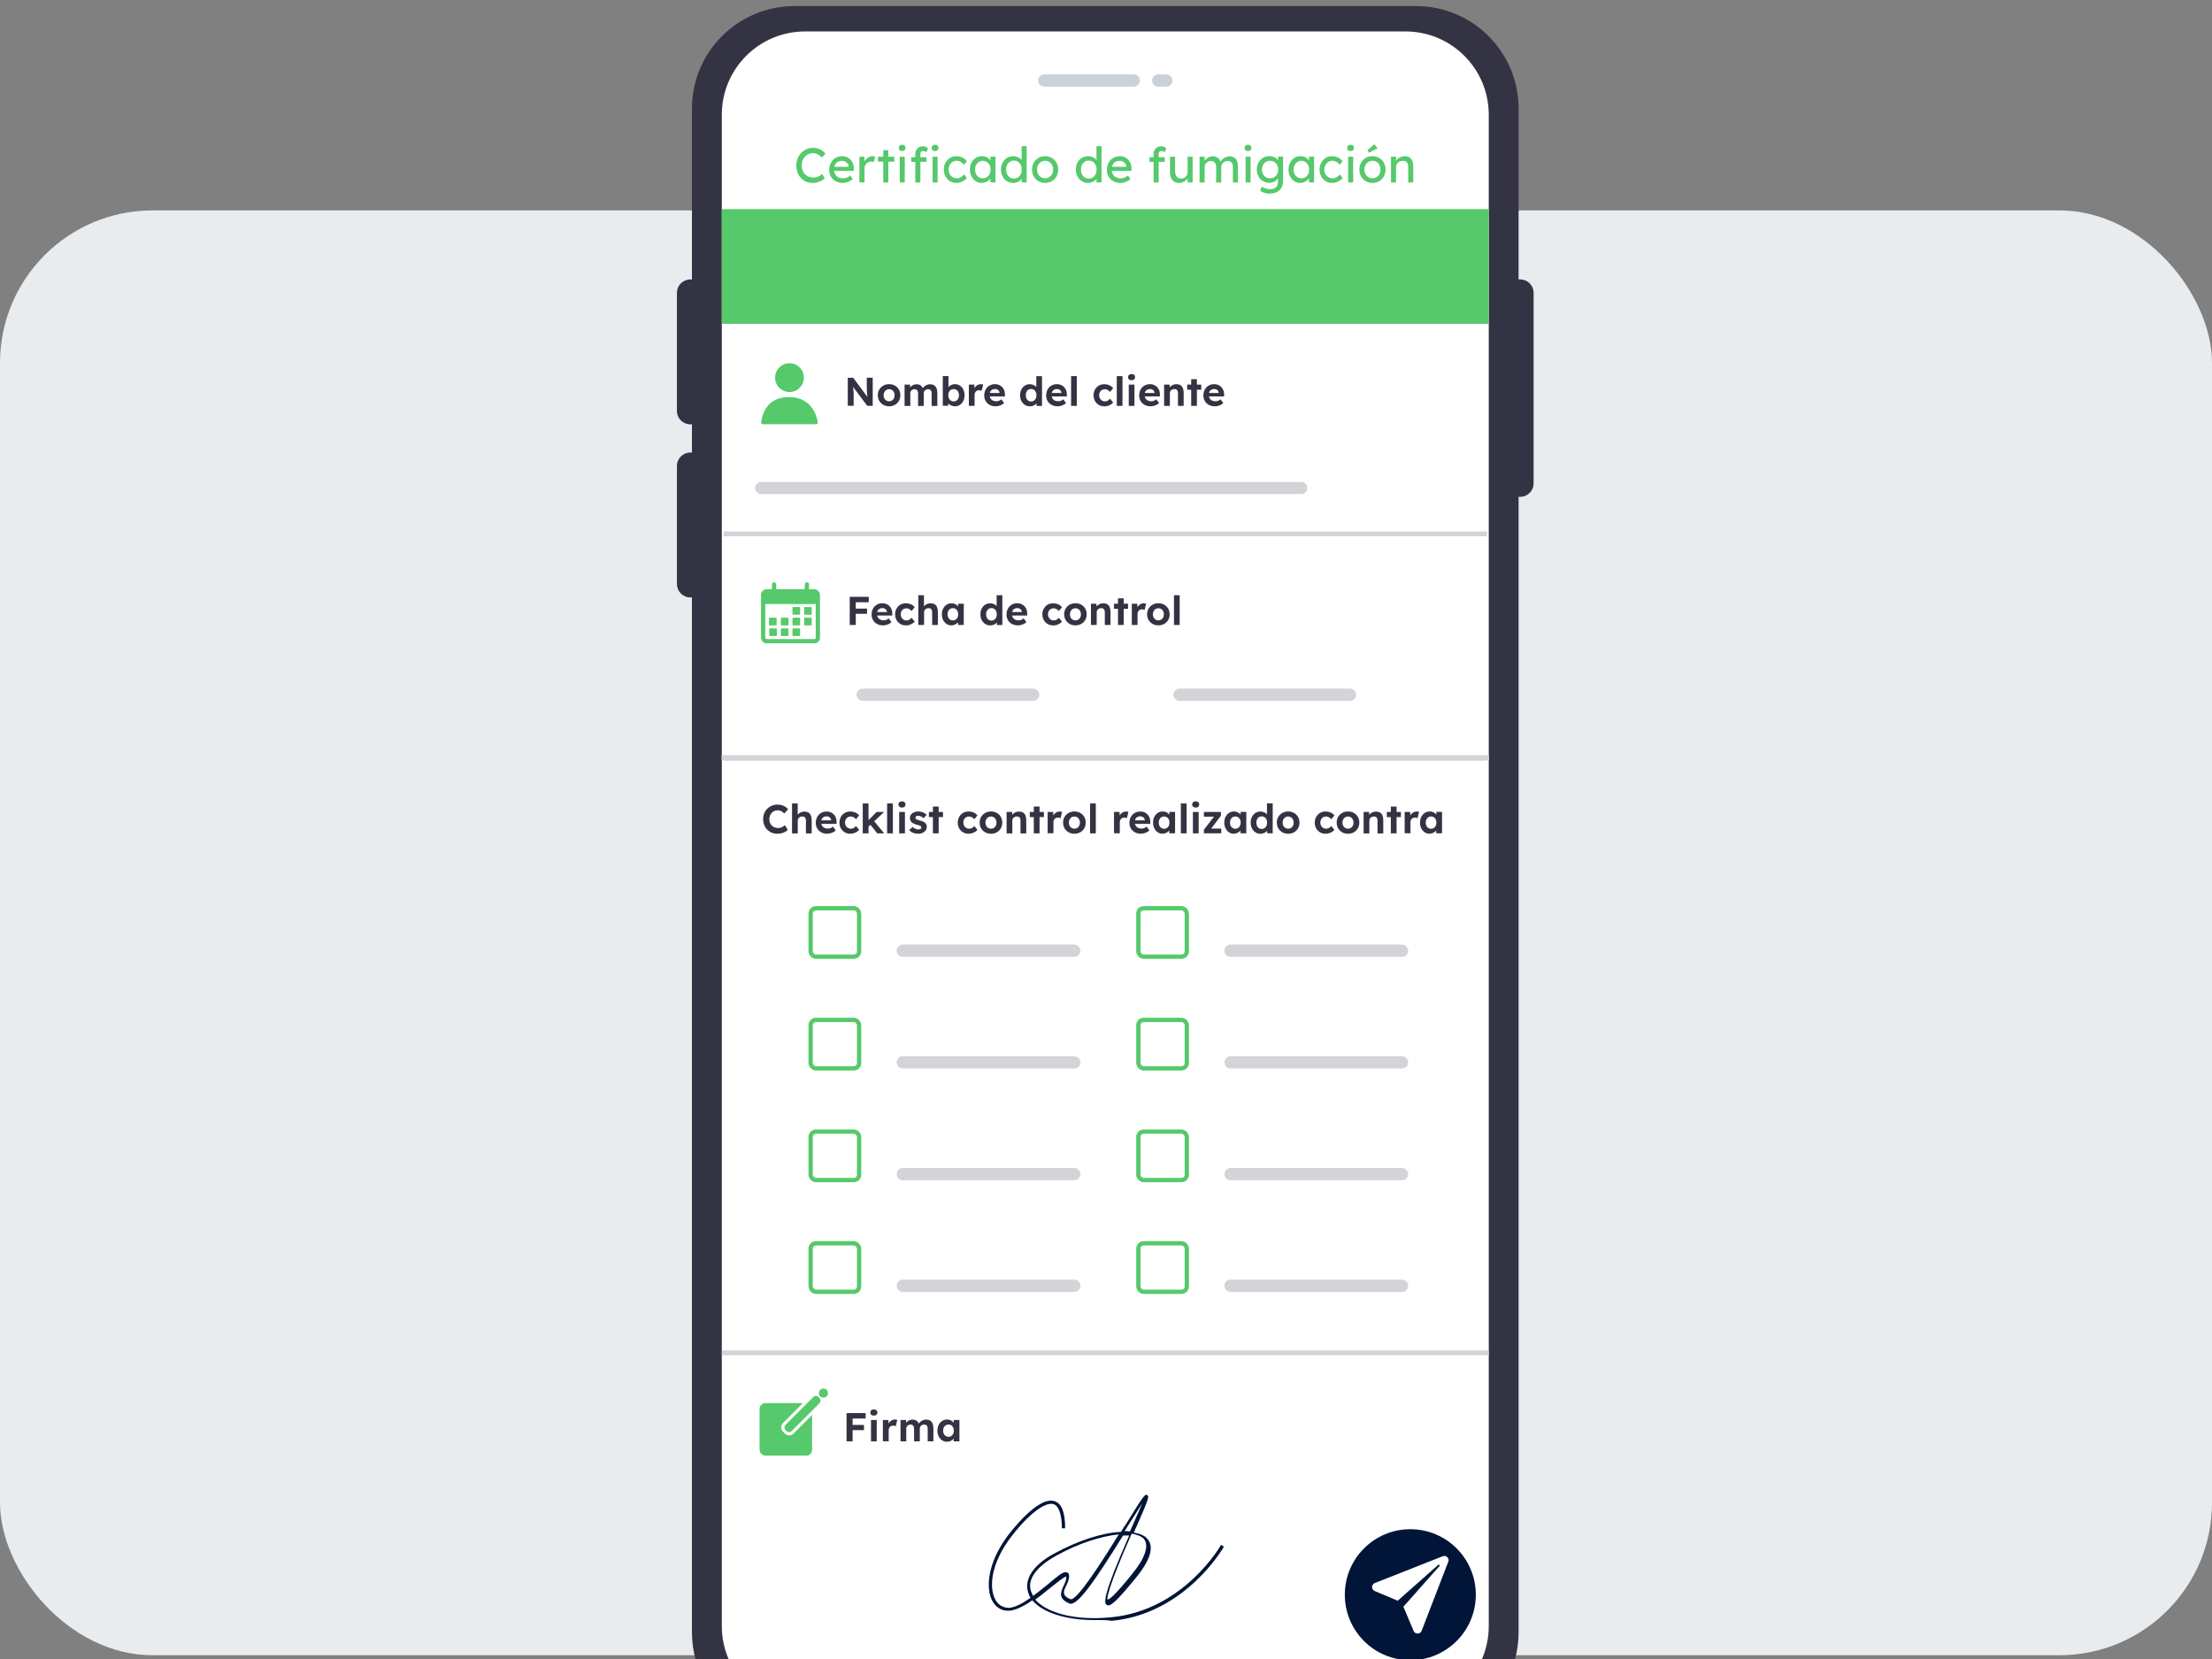 <?xml version="1.0" encoding="UTF-8"?>
<svg id="Calque_1" data-name="Calque 1" xmlns="http://www.w3.org/2000/svg" viewBox="0 0 800 600">
  <rect x="0" y="0" width="800" height="600" fill="#808080" stroke="none"/>
  <defs>
    <style>
      .cls-1 {
        stroke-width: 1.76px;
      }

      .cls-1, .cls-2, .cls-3, .cls-4, .cls-5, .cls-6, .cls-7, .cls-8 {
        fill: none;
      }

      .cls-1, .cls-2, .cls-4, .cls-5, .cls-6, .cls-8 {
        stroke-miterlimit: 10;
      }

      .cls-1, .cls-3, .cls-5, .cls-7, .cls-8 {
        stroke: #d3d4d7;
      }

      .cls-2 {
        stroke: #55c96b;
        stroke-width: 1.55px;
      }

      .cls-3 {
        stroke-width: 4.43px;
      }

      .cls-3, .cls-6, .cls-7 {
        stroke-linecap: round;
      }

      .cls-3, .cls-7 {
        stroke-linejoin: round;
      }

      .cls-9 {
        fill: #001438;
      }

      .cls-10 {
        fill: #333343;
      }

      .cls-11 {
        fill: #fff;
      }

      .cls-4, .cls-6 {
        stroke: #56c96c;
        stroke-width: 1.54px;
      }

      .cls-5 {
        stroke-width: 1.77px;
      }

      .cls-7 {
        stroke-width: 4.41px;
      }

      .cls-8 {
        stroke-width: 1.77px;
      }

      .cls-12 {
        fill: #55c96b;
      }

      .cls-13 {
        fill: #e9ecee;
      }

      .cls-14 {
        fill: #001538;
      }

      .cls-15 {
        fill: #56c96c;
      }

      .cls-16 {
        fill: #00153a;
        isolation: isolate;
        opacity: .2;
      }
    </style>
  </defs>
  <rect class="cls-13" y="76.1" width="800" height="522.53" rx="55.18" ry="55.18"/>
  <g>
    <rect class="cls-11" x="257.87" y="6.97" width="285.05" height="616.18" rx="27.47" ry="27.47"/>
    <g>
      <path class="cls-10" d="M549.81,101.06h-.59v-61.77c0-20.48-16.6-37.09-37.09-37.09h-224.79c-20.48,0-37.09,16.6-37.09,37.09v61.77h-.59c-2.67,0-4.84,2.17-4.84,4.84v42.73c0,2.67,2.17,4.84,4.84,4.84h.59v10.19h-.59c-2.67,0-4.84,2.17-4.84,4.84v42.73c0,2.67,2.17,4.84,4.84,4.84h.59v374.22c0,20.48,16.6,37.09,37.09,37.09h224.79c20.48,0,37.09-16.6,37.09-37.09V179.68h.59c2.67,0,4.84-2.17,4.84-4.84v-68.94c0-2.67-2.17-4.84-4.84-4.84ZM538.43,588.08c0,16.64-13.49,30.12-30.12,30.12h-217.14c-16.64,0-30.12-13.49-30.12-30.12V41.49c0-16.64,13.49-30.12,30.12-30.12h217.14c16.64,0,30.12,13.49,30.12,30.12v546.59Z"/>
      <g id="Groupe_840" data-name="Groupe 840">
        <path id="Rectangle_41" data-name="Rectangle 41" class="cls-16" d="M377.65,26.91h32.39c1.22,0,2.21.99,2.21,2.21h0c0,1.22-.99,2.21-2.21,2.21h-32.39c-1.22,0-2.21-.99-2.21-2.21h0c0-1.22.99-2.21,2.21-2.21Z"/>
        <path id="Rectangle_42" data-name="Rectangle 42" class="cls-16" d="M418.88,26.91h2.94c1.22,0,2.21.99,2.21,2.21h0c0,1.22-.99,2.21-2.21,2.21h-2.94c-1.22,0-2.21-.99-2.21-2.21h0c0-1.22.99-2.21,2.21-2.21Z"/>
      </g>
      <g>
        <path class="cls-12" d="M293.91,66.16c-.86,0-1.65-.15-2.37-.46-.72-.31-1.35-.75-1.88-1.32-.53-.57-.94-1.25-1.23-2.03s-.43-1.63-.43-2.57.16-1.71.47-2.47c.31-.76.75-1.43,1.3-2.01.55-.58,1.2-1.03,1.93-1.35.73-.32,1.52-.48,2.37-.48.6,0,1.19.09,1.76.27.57.18,1.09.44,1.56.76.47.32.85.69,1.14,1.11l-1.27,1.33c-.34-.34-.69-.63-1.04-.86-.35-.23-.7-.4-1.06-.52-.36-.12-.72-.18-1.09-.18-.58,0-1.12.11-1.62.33-.5.22-.94.52-1.31.91-.37.39-.66.85-.88,1.39-.21.54-.32,1.12-.32,1.76,0,.67.1,1.28.31,1.83.21.55.5,1.02.88,1.41.38.39.83.69,1.35.89.53.21,1.11.31,1.74.31.39,0,.77-.05,1.15-.16s.73-.26,1.06-.46c.33-.2.63-.44.9-.71l.96,1.56c-.27.32-.64.61-1.11.87-.47.26-.99.46-1.56.61s-1.15.22-1.73.22Z"/>
        <path class="cls-12" d="M304.78,66.16c-.96,0-1.8-.2-2.54-.61-.74-.41-1.32-.96-1.73-1.67-.42-.71-.63-1.52-.63-2.44,0-.73.12-1.4.35-2,.24-.6.56-1.12.98-1.57s.92-.78,1.5-1.03c.58-.24,1.22-.36,1.9-.36.6,0,1.16.11,1.68.35s.97.55,1.35.95c.38.4.68.88.88,1.43.21.55.3,1.15.29,1.8l-.02.78h-7.59l-.41-1.45h6.43l-.27.3v-.43c-.04-.39-.17-.74-.39-1.04s-.51-.55-.85-.73c-.34-.18-.71-.27-1.12-.27-.64,0-1.17.12-1.61.36-.44.24-.77.6-.99,1.06-.22.47-.34,1.04-.34,1.73,0,.65.14,1.21.41,1.69s.66.85,1.15,1.11c.5.26,1.07.39,1.72.39.46,0,.89-.08,1.28-.23.39-.15.82-.43,1.28-.83l.92,1.29c-.28.28-.63.53-1.04.74s-.84.38-1.29.5c-.46.12-.9.19-1.34.19Z"/>
        <path class="cls-12" d="M310.81,65.98v-9.29h1.84v2.92l-.18-.71c.13-.45.35-.86.66-1.22.31-.37.67-.66,1.08-.87.41-.21.83-.32,1.27-.32.2,0,.39.02.58.05.18.04.33.08.43.12l-.48,1.98c-.14-.06-.3-.11-.47-.15-.17-.04-.34-.06-.5-.06-.32,0-.62.06-.91.19-.29.12-.54.29-.76.51-.22.22-.39.47-.52.76-.13.29-.19.6-.19.95v5.13h-1.84Z"/>
        <path class="cls-12" d="M317.52,58.46v-1.77h5.91v1.77h-5.91ZM319.45,65.98v-11.67h1.82v11.67h-1.82Z"/>
        <path class="cls-12" d="M326.29,54.63c-.39,0-.69-.1-.9-.3-.21-.2-.32-.48-.32-.85,0-.34.11-.62.33-.83.22-.21.52-.32.89-.32s.69.1.9.3c.21.2.32.48.32.85,0,.34-.11.62-.33.83-.22.21-.52.32-.89.32ZM325.4,65.98v-9.29h1.82v9.29h-1.82Z"/>
        <path class="cls-12" d="M329.54,58.53v-1.68h5.52v1.68h-5.52ZM331.03,65.98v-10.34c0-.53.12-1,.35-1.42.24-.41.56-.74.97-.97s.89-.35,1.43-.35c.38,0,.73.07,1.06.21.33.14.6.33.8.57l-.62,1.4c-.15-.14-.32-.26-.5-.35s-.36-.13-.52-.13c-.25,0-.46.04-.63.11-.17.08-.3.19-.38.35-.08.16-.12.35-.12.58v10.34h-1.84ZM338.17,54.63c-.39,0-.69-.1-.9-.3-.21-.2-.32-.48-.32-.85,0-.34.11-.62.33-.83s.52-.32.89-.32.69.1.9.3c.21.2.32.48.32.85,0,.34-.11.62-.33.83s-.52.32-.89.32ZM337.28,65.98v-9.29h1.82v9.29h-1.82Z"/>
        <path class="cls-12" d="M345.85,66.16c-.86,0-1.63-.21-2.31-.64-.68-.43-1.22-1-1.61-1.74-.4-.73-.59-1.55-.59-2.46s.2-1.73.59-2.46c.4-.73.93-1.31,1.61-1.73.68-.43,1.45-.64,2.31-.64s1.58.17,2.26.5c.68.34,1.19.79,1.55,1.37l-1.01,1.24c-.19-.27-.43-.52-.73-.74-.29-.22-.61-.4-.94-.53-.33-.13-.65-.19-.96-.19-.57,0-1.07.14-1.51.42-.44.28-.79.66-1.05,1.14-.26.48-.39,1.03-.39,1.63s.14,1.14.41,1.62c.27.48.63.86,1.08,1.14.45.28.94.42,1.49.42.32,0,.63-.05.93-.16.3-.11.59-.27.88-.48.28-.21.55-.47.8-.78l1.01,1.24c-.38.53-.92.97-1.62,1.31-.7.34-1.43.51-2.19.51Z"/>
        <path class="cls-12" d="M354.95,66.16c-.77,0-1.47-.21-2.1-.64-.63-.43-1.14-1-1.51-1.74-.38-.73-.57-1.56-.57-2.48s.19-1.76.58-2.49.9-1.3,1.56-1.71c.66-.41,1.39-.62,2.21-.62.48,0,.93.07,1.33.21.4.14.75.34,1.05.59.3.25.55.55.74.88.2.33.32.68.36,1.06l-.41-.14v-2.41h1.84v9.29h-1.84v-2.21l.42-.12c-.07.32-.22.63-.43.93-.22.3-.5.57-.83.81-.34.24-.71.43-1.12.57s-.83.21-1.28.21ZM355.43,64.48c.55,0,1.04-.14,1.47-.41.42-.27.76-.65,1-1.12.24-.48.36-1.02.36-1.64s-.12-1.14-.36-1.61c-.24-.47-.58-.84-1-1.12-.43-.27-.92-.41-1.47-.41s-1.02.14-1.44.41c-.42.27-.75.64-.99,1.12-.24.47-.36,1.01-.36,1.61s.12,1.16.36,1.64c.24.48.57.85.99,1.12.42.27.9.41,1.44.41Z"/>
        <path class="cls-12" d="M366.46,66.16c-.85,0-1.61-.21-2.28-.63s-1.2-.99-1.58-1.72c-.39-.73-.58-1.55-.58-2.49s.19-1.76.58-2.49.91-1.3,1.57-1.72,1.41-.63,2.25-.63c.46,0,.91.07,1.34.22.43.15.82.35,1.16.6.34.25.61.53.81.83.2.3.29.6.29.91l-.53.04v-6.21h1.82v13.1h-1.82v-2.21h.35c0,.28-.09.56-.28.84-.19.28-.44.53-.75.77-.31.24-.67.43-1.08.57s-.82.21-1.25.21ZM366.7,64.58c.55,0,1.04-.14,1.47-.42s.76-.67,1-1.16c.24-.49.36-1.05.36-1.67s-.12-1.18-.36-1.67c-.24-.49-.58-.88-1-1.16-.42-.28-.92-.43-1.47-.43s-1.04.14-1.47.43c-.42.28-.76.67-1,1.16-.24.49-.36,1.05-.36,1.67s.12,1.18.36,1.67c.24.49.58.88,1,1.16s.91.42,1.47.42Z"/>
        <path class="cls-12" d="M377.98,66.16c-.91,0-1.72-.21-2.43-.63s-1.28-.99-1.69-1.72c-.41-.73-.62-1.55-.62-2.49s.21-1.76.62-2.49c.41-.73.98-1.3,1.69-1.72s1.53-.63,2.43-.63,1.7.21,2.42.63,1.28.99,1.69,1.72c.41.73.62,1.56.62,2.49s-.21,1.76-.62,2.49c-.41.73-.98,1.3-1.69,1.72s-1.52.63-2.42.63ZM377.98,64.49c.55,0,1.05-.14,1.49-.42.44-.28.78-.66,1.03-1.13.25-.48.37-1.02.35-1.62.01-.61-.11-1.16-.35-1.64-.25-.48-.59-.85-1.03-1.12-.44-.27-.93-.41-1.49-.41s-1.05.14-1.5.42c-.44.28-.79.66-1.04,1.13s-.37,1.02-.35,1.62c-.01.6.11,1.14.35,1.62.25.48.59.86,1.04,1.13s.94.42,1.5.42Z"/>
        <path class="cls-12" d="M393.53,66.16c-.85,0-1.61-.21-2.28-.63s-1.2-.99-1.58-1.72c-.39-.73-.58-1.55-.58-2.49s.19-1.76.58-2.49.91-1.3,1.57-1.72,1.41-.63,2.25-.63c.46,0,.91.07,1.34.22.43.15.82.35,1.16.6.34.25.61.53.81.83.2.3.29.6.29.91l-.53.04v-6.21h1.82v13.1h-1.82v-2.21h.35c0,.28-.09.56-.28.84-.19.28-.44.53-.75.77-.31.24-.67.43-1.08.57s-.82.21-1.25.21ZM393.77,64.58c.55,0,1.04-.14,1.47-.42s.76-.67,1-1.16c.24-.49.36-1.05.36-1.67s-.12-1.18-.36-1.67c-.24-.49-.58-.88-1-1.16-.42-.28-.92-.43-1.47-.43s-1.04.14-1.47.43c-.42.28-.76.67-1,1.16-.24.49-.36,1.05-.36,1.67s.12,1.18.36,1.67c.24.49.58.88,1,1.16s.91.42,1.47.42Z"/>
        <path class="cls-12" d="M405.21,66.16c-.96,0-1.8-.2-2.54-.61-.74-.41-1.32-.96-1.73-1.67-.42-.71-.63-1.52-.63-2.44,0-.73.12-1.4.35-2,.24-.6.56-1.12.98-1.57s.92-.78,1.5-1.03c.58-.24,1.22-.36,1.9-.36.6,0,1.16.11,1.68.35s.97.55,1.35.95c.38.4.68.88.88,1.43.21.55.3,1.15.29,1.8l-.02.78h-7.59l-.41-1.45h6.43l-.27.3v-.43c-.04-.39-.17-.74-.39-1.04s-.51-.55-.85-.73c-.34-.18-.71-.27-1.12-.27-.64,0-1.17.12-1.61.36-.44.24-.77.6-.99,1.06-.22.47-.34,1.04-.34,1.73,0,.65.14,1.21.41,1.69s.66.85,1.15,1.11c.5.26,1.07.39,1.72.39.46,0,.89-.08,1.28-.23.39-.15.82-.43,1.28-.83l.92,1.29c-.28.28-.63.53-1.04.74s-.84.38-1.29.5c-.46.12-.9.19-1.34.19Z"/>
        <path class="cls-12" d="M415.73,58.53v-1.68h5.52v1.68h-5.52ZM417.21,65.98v-10.34c0-.53.12-1,.35-1.42.24-.41.56-.74.97-.97s.89-.35,1.43-.35c.38,0,.73.07,1.06.21.33.14.6.33.8.57l-.62,1.4c-.15-.14-.32-.26-.5-.35s-.36-.13-.52-.13c-.25,0-.46.04-.63.11-.17.08-.3.19-.38.35-.08.16-.12.35-.12.58v10.34h-1.84Z"/>
        <path class="cls-12" d="M426.42,66.16c-.66,0-1.24-.15-1.73-.46-.49-.31-.87-.74-1.13-1.29-.27-.55-.4-1.22-.4-1.98v-5.74h1.82v5.24c0,.54.08,1.01.26,1.41.17.4.42.7.74.91.32.21.72.32,1.18.32.34,0,.66-.06.94-.17.28-.11.53-.27.74-.47.21-.2.37-.44.49-.73s.18-.59.18-.92v-5.59h1.82v9.29h-1.82v-1.95l.32-.21c-.14.44-.38.83-.72,1.19-.34.35-.74.63-1.2.84s-.96.31-1.49.31Z"/>
        <path class="cls-12" d="M433.84,65.98v-9.29h1.84v1.98l-.34.21c.09-.31.25-.6.45-.89.21-.28.46-.53.76-.75.3-.22.62-.39.97-.52.35-.13.71-.19,1.07-.19.53,0,1,.09,1.4.27s.73.44.99.8c.26.35.45.8.57,1.33l-.28-.07.12-.3c.13-.27.31-.53.54-.77s.49-.46.79-.65c.29-.19.61-.34.94-.44.33-.11.65-.16.97-.16.7,0,1.27.14,1.73.43.45.28.8.71,1.03,1.29.23.58.34,1.3.34,2.16v5.58h-1.84v-5.47c0-.53-.07-.96-.2-1.3-.14-.34-.34-.59-.61-.75s-.62-.25-1.04-.25c-.33,0-.64.06-.93.17-.29.11-.54.27-.75.47-.21.2-.38.43-.5.7-.12.27-.18.56-.18.88v5.56h-1.84v-5.51c0-.48-.07-.89-.21-1.23-.14-.34-.35-.59-.62-.77s-.6-.27-.99-.27c-.33,0-.64.06-.92.17-.28.11-.53.27-.74.46-.21.19-.38.42-.5.69-.12.27-.18.55-.18.86v5.59h-1.84Z"/>
        <path class="cls-12" d="M451.36,54.63c-.39,0-.69-.1-.9-.3-.21-.2-.32-.48-.32-.85,0-.34.11-.62.33-.83.22-.21.52-.32.89-.32s.69.1.9.3c.21.2.32.48.32.85,0,.34-.11.62-.33.83-.22.21-.52.32-.89.32ZM450.48,65.98v-9.29h1.82v9.29h-1.82Z"/>
        <path class="cls-12" d="M459.26,70.05c-.66,0-1.32-.1-1.97-.31-.66-.21-1.18-.48-1.58-.81l.67-1.42c.24.18.51.33.83.47.32.14.65.24,1.01.32.35.08.7.11,1.04.11.65,0,1.19-.11,1.63-.32s.77-.53.99-.94c.22-.41.34-.93.34-1.54v-1.79l.2.12c-.06.37-.25.72-.58,1.05-.32.34-.73.61-1.21.82-.48.21-.98.32-1.49.32-.89,0-1.67-.21-2.36-.63-.69-.42-1.24-.99-1.64-1.72-.4-.73-.6-1.55-.6-2.49s.2-1.76.59-2.49.94-1.3,1.63-1.72,1.47-.63,2.33-.63c.35,0,.7.04,1.03.13.33.09.64.21.92.37.28.16.54.33.76.52.22.19.41.39.55.6s.23.41.27.6l-.39.14v-2.18h1.82v8.73c0,.74-.11,1.4-.33,1.97-.22.57-.53,1.06-.95,1.45s-.92.7-1.5.9c-.59.21-1.26.31-2,.31ZM459.33,64.48c.58,0,1.09-.14,1.54-.41.45-.27.8-.64,1.04-1.12.25-.47.37-1.01.37-1.63s-.13-1.16-.38-1.64c-.25-.48-.6-.85-1.04-1.12-.44-.27-.95-.41-1.53-.41s-1.07.14-1.51.42c-.44.28-.79.66-1.04,1.13s-.38,1.02-.38,1.62.13,1.14.38,1.62c.25.48.6.85,1.04,1.12.44.27.95.41,1.51.41Z"/>
        <path class="cls-12" d="M470.17,66.16c-.77,0-1.47-.21-2.1-.64-.63-.43-1.14-1-1.51-1.74-.38-.73-.57-1.56-.57-2.48s.19-1.76.58-2.49.9-1.3,1.56-1.71c.66-.41,1.39-.62,2.21-.62.48,0,.93.07,1.33.21.4.14.75.34,1.05.59.3.25.55.55.74.88.2.33.32.68.36,1.06l-.41-.14v-2.41h1.84v9.29h-1.84v-2.21l.42-.12c-.07.32-.22.63-.43.93-.22.3-.5.57-.83.81-.34.24-.71.43-1.12.57s-.83.21-1.28.21ZM470.64,64.48c.55,0,1.04-.14,1.47-.41.42-.27.76-.65,1-1.12.24-.48.36-1.02.36-1.64s-.12-1.14-.36-1.61c-.24-.47-.58-.84-1-1.12-.43-.27-.92-.41-1.47-.41s-1.02.14-1.44.41c-.42.27-.75.64-.99,1.12-.24.47-.36,1.01-.36,1.61s.12,1.16.36,1.64c.24.48.57.85.99,1.12.42.27.9.41,1.44.41Z"/>
        <path class="cls-12" d="M481.74,66.16c-.86,0-1.63-.21-2.31-.64-.68-.43-1.22-1-1.61-1.74-.4-.73-.59-1.55-.59-2.46s.2-1.73.59-2.46c.4-.73.93-1.31,1.61-1.73.68-.43,1.45-.64,2.31-.64s1.58.17,2.26.5c.68.34,1.19.79,1.55,1.37l-1.01,1.24c-.19-.27-.43-.52-.73-.74-.29-.22-.61-.4-.94-.53-.33-.13-.65-.19-.96-.19-.57,0-1.07.14-1.51.42-.44.28-.79.66-1.05,1.14-.26.48-.39,1.03-.39,1.63s.14,1.14.41,1.62c.27.48.63.86,1.08,1.14.45.28.94.42,1.49.42.32,0,.63-.05.93-.16.3-.11.59-.27.88-.48.28-.21.55-.47.8-.78l1.01,1.24c-.38.53-.92.97-1.62,1.31-.7.34-1.43.51-2.19.51Z"/>
        <path class="cls-12" d="M488.45,54.63c-.39,0-.69-.1-.9-.3-.21-.2-.32-.48-.32-.85,0-.34.11-.62.33-.83.22-.21.52-.32.89-.32s.69.1.9.3c.21.2.32.48.32.85,0,.34-.11.62-.33.83-.22.21-.52.32-.89.32ZM487.57,65.98v-9.29h1.82v9.29h-1.82Z"/>
        <path class="cls-12" d="M496.37,66.16c-.91,0-1.72-.21-2.43-.63s-1.28-.99-1.69-1.72c-.41-.73-.62-1.55-.62-2.49s.21-1.76.62-2.49c.41-.73.98-1.3,1.69-1.72s1.53-.63,2.43-.63,1.7.21,2.42.63,1.28.99,1.69,1.72c.41.73.62,1.56.62,2.49s-.21,1.76-.62,2.49c-.41.73-.98,1.3-1.69,1.72s-1.52.63-2.42.63ZM496.37,64.49c.55,0,1.05-.14,1.49-.42.44-.28.78-.66,1.03-1.13.25-.48.37-1.02.35-1.62.01-.61-.11-1.16-.35-1.64-.25-.48-.59-.85-1.03-1.12-.44-.27-.93-.41-1.49-.41s-1.05.14-1.5.42c-.44.28-.79.66-1.04,1.13s-.37,1.02-.35,1.62c-.01.6.11,1.14.35,1.62.25.48.59.86,1.04,1.13s.94.42,1.5.42ZM495.13,55.25l-.6-.9,2.53-2.21,1.15,1.45-3.08,1.66Z"/>
        <path class="cls-12" d="M503.08,65.98v-9.29h1.82v1.91l-.32.21c.12-.41.35-.79.69-1.14.34-.35.75-.63,1.22-.85.47-.22.96-.33,1.45-.33.71,0,1.3.14,1.77.42.47.28.83.7,1.06,1.27.24.57.35,1.28.35,2.14v5.67h-1.82v-5.54c0-.53-.07-.97-.21-1.32-.14-.35-.36-.6-.66-.76-.29-.16-.66-.23-1.1-.2-.35,0-.68.06-.97.17-.29.11-.55.27-.77.47-.22.2-.39.43-.51.7s-.19.55-.19.86v5.63h-1.82Z"/>
      </g>
      <circle class="cls-14" cx="510.06" cy="576.75" r="23.69"/>
      <path class="cls-11" d="M521.82,562.82l-24.6,9.71c-1.3.51-1.32,2.35-.03,2.89l8.3,3.5,14.67-12.97c.29-.25.69.15.44.44l-13.04,14.7,3.69,8.76c.55,1.29,2.39,1.27,2.9-.04l9.65-25.01c.48-1.23-.74-2.44-1.97-1.96Z"/>
      <rect class="cls-12" x="261.05" y="75.64" width="277.38" height="41.47"/>
    </g>
    <line class="cls-1" x1="261.7" y1="274.24" x2="537.78" y2="274.24"/>
    <line class="cls-1" x1="261.7" y1="193.08" x2="537.78" y2="193.08"/>
    <g>
      <g>
        <path class="cls-12" d="M275.86,153.42c-.34,0-.6-.29-.57-.63.23-2.16,1.61-9.19,10.01-9.19,8.37,0,10.12,6.96,10.46,9.16.05.35-.21.66-.56.66h-19.35Z"/>
        <circle class="cls-12" cx="285.53" cy="136.58" r="5.21"/>
      </g>
      <g>
        <path class="cls-10" d="M306.61,146.79v-10.18h1.95l5.63,7.6h-.41c-.04-.3-.07-.59-.1-.88-.03-.29-.06-.58-.08-.87s-.04-.6-.06-.92c-.01-.31-.03-.65-.04-1,0-.35-.01-.74-.01-1.16v-2.78h2.14v10.18h-1.98l-5.74-7.68h.55c.05.52.09.95.12,1.3.03.35.06.66.08.92.02.26.04.49.05.68.01.19.02.38.03.55,0,.17,0,.36,0,.55v3.66h-2.14Z"/>
        <path class="cls-10" d="M321.56,146.94c-.79,0-1.49-.17-2.1-.52s-1.1-.82-1.45-1.42c-.35-.6-.53-1.29-.53-2.06s.18-1.46.53-2.06c.35-.6.84-1.07,1.45-1.42s1.32-.52,2.1-.52,1.47.17,2.09.52c.62.35,1.1.82,1.45,1.42.35.6.52,1.28.52,2.06s-.17,1.46-.52,2.06c-.35.6-.83,1.07-1.45,1.42-.62.34-1.31.52-2.09.52ZM321.56,145.14c.38,0,.72-.09,1.02-.28.3-.19.54-.45.71-.78.17-.33.25-.71.25-1.13s-.08-.81-.25-1.14c-.17-.33-.4-.6-.71-.78-.3-.19-.64-.28-1.02-.28s-.73.1-1.03.29-.54.46-.71.78c-.17.33-.26.71-.25,1.13,0,.42.07.79.25,1.13.17.33.41.6.71.78s.64.28,1.03.28Z"/>
        <path class="cls-10" d="M327.15,146.79v-7.69h1.99l.04,1.47-.3.06c.11-.25.25-.48.42-.68.17-.2.38-.38.62-.52.24-.15.49-.26.75-.34.26-.08.52-.12.79-.12.4,0,.76.06,1.08.19.32.13.59.32.81.59.22.27.4.62.52,1.05l-.32-.03.1-.23c.12-.23.29-.44.48-.63.19-.19.41-.35.65-.49.24-.14.49-.25.76-.33.26-.08.52-.12.77-.12.6,0,1.1.12,1.5.36s.7.59.89,1.07c.2.48.3,1.06.3,1.74v4.67h-2.06v-4.52c0-.35-.05-.63-.15-.86-.1-.22-.24-.39-.42-.5-.18-.11-.42-.17-.71-.17-.22,0-.43.04-.62.11-.19.07-.35.17-.49.31s-.25.28-.33.46-.12.37-.12.58v4.59h-2.06v-4.54c0-.32-.05-.59-.15-.82s-.25-.4-.43-.52c-.18-.12-.41-.17-.68-.17-.22,0-.43.04-.62.11-.19.07-.35.17-.49.31-.14.13-.25.28-.33.46-.08.17-.12.36-.12.57v4.61h-2.06Z"/>
        <path class="cls-10" d="M345.4,146.94c-.34,0-.67-.05-.99-.15-.32-.1-.61-.23-.87-.4-.26-.17-.48-.36-.65-.58-.17-.22-.29-.44-.33-.68l.46-.17-.1,1.8h-1.95v-10.73h2.06v4.87l-.39-.16c.06-.23.17-.46.33-.68s.37-.41.63-.58c.25-.17.53-.3.83-.4s.61-.15.93-.15c.67,0,1.26.17,1.79.52.52.34.94.82,1.24,1.42.3.6.46,1.29.46,2.06s-.15,1.46-.45,2.06c-.3.6-.71,1.07-1.23,1.42s-1.11.52-1.77.52ZM344.9,145.18c.39,0,.72-.09,1.01-.28s.51-.45.68-.79c.17-.33.25-.72.25-1.17s-.08-.82-.24-1.16c-.16-.34-.39-.6-.68-.79-.29-.18-.63-.28-1.02-.28s-.73.09-1.02.28c-.29.18-.52.45-.68.79-.17.34-.25.73-.25,1.16s.08.84.25,1.17c.16.33.39.6.68.79.29.19.63.28,1.02.28Z"/>
        <path class="cls-10" d="M350.4,146.79v-7.69h1.99l.07,2.47-.35-.51c.12-.4.3-.76.57-1.08s.57-.58.92-.76c.35-.18.72-.28,1.11-.28.17,0,.33.01.48.04.15.03.29.06.39.1l-.55,2.27c-.12-.06-.26-.11-.42-.15s-.33-.07-.51-.07c-.23,0-.45.04-.65.12-.2.08-.37.2-.52.35-.15.15-.26.33-.34.53-.08.2-.12.43-.12.67v3.98h-2.08Z"/>
        <path class="cls-10" d="M360.1,146.94c-.83,0-1.56-.17-2.18-.51-.62-.34-1.11-.8-1.45-1.4-.35-.59-.52-1.27-.52-2.04,0-.59.1-1.13.29-1.63.19-.49.46-.92.81-1.29.35-.36.76-.64,1.24-.84.48-.2,1-.3,1.56-.3.52,0,1.01.09,1.45.28.45.19.83.46,1.16.8.32.34.57.75.75,1.21.17.47.25.97.23,1.53v.64h-6.19l-.33-1.26h4.81l-.23.26v-.32c-.02-.26-.1-.5-.25-.71s-.34-.38-.57-.49-.49-.17-.79-.17c-.43,0-.79.08-1.08.25s-.52.41-.68.73-.23.71-.23,1.16.1.87.3,1.21c.2.34.48.6.84.79.36.19.79.28,1.29.28.34,0,.65-.05.93-.16.28-.11.58-.29.9-.55l.99,1.38c-.28.25-.59.46-.93.63s-.69.3-1.05.39c-.36.09-.71.13-1.06.13Z"/>
        <path class="cls-10" d="M372.44,146.94c-.67,0-1.27-.17-1.8-.52-.53-.34-.95-.81-1.26-1.41-.31-.6-.46-1.29-.46-2.07s.15-1.45.46-2.05c.3-.6.72-1.08,1.25-1.42s1.13-.52,1.81-.52c.36,0,.71.06,1.04.17.33.11.63.26.9.46s.48.41.65.65c.17.24.26.49.28.75l-.52.09v-5.02h2.06v10.76h-1.95l-.09-1.77.41.04c-.02.24-.11.47-.26.7-.16.22-.36.42-.62.6-.26.18-.55.32-.87.42-.33.1-.67.15-1.02.15ZM372.9,145.22c.39,0,.73-.1,1.02-.29s.52-.46.68-.8c.16-.34.25-.74.25-1.19s-.08-.84-.25-1.18c-.17-.34-.39-.61-.68-.8-.29-.19-.63-.28-1.02-.28s-.72.09-1.01.28c-.29.19-.51.46-.67.8-.16.34-.24.74-.24,1.18s.08.85.24,1.19c.16.34.38.61.67.8s.62.29,1.01.29Z"/>
        <path class="cls-10" d="M382.5,146.94c-.83,0-1.56-.17-2.18-.51-.62-.34-1.11-.8-1.45-1.4-.35-.59-.52-1.27-.52-2.04,0-.59.1-1.13.29-1.63.19-.49.46-.92.81-1.29.35-.36.76-.64,1.24-.84.48-.2,1-.3,1.56-.3.52,0,1.01.09,1.45.28.45.19.83.46,1.16.8.32.34.57.75.75,1.21.17.47.25.97.23,1.53v.64h-6.19l-.33-1.26h4.81l-.23.26v-.32c-.02-.26-.1-.5-.25-.71s-.34-.38-.57-.49-.49-.17-.79-.17c-.43,0-.79.08-1.08.25s-.52.41-.68.73-.23.71-.23,1.16.1.87.3,1.21c.2.34.48.6.84.79.36.19.79.28,1.29.28.34,0,.65-.05.93-.16.28-.11.58-.29.9-.55l.99,1.38c-.28.25-.59.46-.93.63s-.69.3-1.05.39c-.36.09-.71.13-1.06.13Z"/>
        <path class="cls-10" d="M387.38,146.79v-10.76h2.06v10.76h-2.06Z"/>
        <path class="cls-10" d="M399.35,146.94c-.74,0-1.4-.17-1.98-.52-.58-.35-1.04-.82-1.37-1.42-.33-.6-.5-1.28-.5-2.05s.17-1.44.5-2.04c.33-.61.79-1.08,1.37-1.43.58-.35,1.24-.52,1.98-.52.69,0,1.32.13,1.89.38.57.25,1.02.6,1.34,1.05l-1.13,1.37c-.14-.18-.31-.35-.51-.5-.2-.15-.42-.27-.66-.36s-.48-.13-.73-.13c-.4,0-.75.09-1.05.28-.3.19-.54.45-.72.78-.17.33-.26.71-.26,1.13s.09.79.27,1.11c.18.32.42.59.73.79.31.2.66.3,1.05.3.25,0,.49-.04.71-.11.22-.07.43-.18.63-.33.2-.15.38-.32.55-.52l1.12,1.37c-.33.42-.79.75-1.37,1.01-.58.26-1.2.39-1.85.39Z"/>
        <path class="cls-10" d="M403.9,146.79v-10.76h2.06v10.76h-2.06Z"/>
        <path class="cls-10" d="M409.25,137.52c-.4,0-.71-.1-.93-.29s-.33-.47-.33-.83c0-.33.11-.6.34-.81.23-.21.54-.31.92-.31s.71.1.93.3c.22.2.33.47.33.82s-.11.61-.34.81-.54.31-.92.31ZM408.23,146.79v-7.69h2.06v7.69h-2.06Z"/>
        <path class="cls-10" d="M416.15,146.94c-.83,0-1.56-.17-2.18-.51-.62-.34-1.11-.8-1.45-1.4-.35-.59-.52-1.27-.52-2.04,0-.59.1-1.13.29-1.63.19-.49.46-.92.81-1.29.35-.36.76-.64,1.24-.84.48-.2,1-.3,1.56-.3.52,0,1.01.09,1.45.28.45.19.83.46,1.16.8.32.34.57.75.75,1.21.17.47.25.97.23,1.53v.64h-6.19l-.33-1.26h4.81l-.23.26v-.32c-.02-.26-.1-.5-.25-.71s-.34-.38-.57-.49-.49-.17-.79-.17c-.43,0-.79.08-1.08.25s-.52.41-.68.73-.23.71-.23,1.16.1.87.3,1.21c.2.34.48.6.84.79.36.19.79.28,1.29.28.34,0,.65-.05.93-.16.28-.11.58-.29.9-.55l.99,1.38c-.28.25-.59.46-.93.63s-.69.3-1.05.39c-.36.09-.71.13-1.06.13Z"/>
        <path class="cls-10" d="M421.02,146.79v-7.69h1.98l.06,1.57-.41.17c.11-.35.3-.67.57-.95s.61-.52,1-.69c.39-.17.79-.26,1.22-.26.58,0,1.07.12,1.46.35.39.23.69.58.89,1.05.2.47.3,1.05.3,1.74v4.71h-2.06v-4.55c0-.35-.05-.64-.15-.87-.1-.23-.25-.4-.44-.52-.2-.11-.44-.16-.73-.14-.23,0-.45.04-.65.11-.2.07-.37.18-.51.31s-.25.29-.33.47c-.08.17-.12.36-.12.57v4.62h-2.06Z"/>
        <path class="cls-10" d="M429.37,140.95v-1.85h5.07v1.85h-5.07ZM430.81,146.79v-9.64h2.06v9.64h-2.06Z"/>
        <path class="cls-10" d="M439.37,146.94c-.83,0-1.56-.17-2.18-.51-.62-.34-1.11-.8-1.45-1.4-.35-.59-.52-1.27-.52-2.04,0-.59.1-1.13.29-1.63.19-.49.46-.92.81-1.29.35-.36.76-.64,1.24-.84.48-.2,1-.3,1.56-.3.52,0,1.01.09,1.45.28.45.19.83.46,1.16.8.32.34.57.75.75,1.21.17.47.25.97.23,1.53v.64h-6.19l-.33-1.26h4.81l-.23.26v-.32c-.02-.26-.1-.5-.25-.71s-.34-.38-.57-.49-.49-.17-.79-.17c-.43,0-.79.08-1.08.25s-.52.41-.68.73-.23.71-.23,1.16.1.87.3,1.21c.2.34.48.6.84.79.36.19.79.28,1.29.28.34,0,.65-.05.93-.16.28-.11.58-.29.9-.55l.99,1.38c-.28.25-.59.46-.93.63s-.69.3-1.05.39c-.36.09-.71.13-1.06.13Z"/>
      </g>
      <line class="cls-7" x1="275.29" y1="176.49" x2="470.58" y2="176.49"/>
    </g>
    <g>
      <path class="cls-10" d="M307.32,226.03v-10.18h2.18v10.18h-2.18ZM308.32,217.81v-1.96h5.87v1.96h-5.87ZM308.32,221.99v-1.88h5.26v1.88h-5.26Z"/>
      <path class="cls-10" d="M319.37,226.17c-.83,0-1.56-.17-2.18-.51-.62-.34-1.11-.8-1.45-1.4-.35-.59-.52-1.27-.52-2.04,0-.59.1-1.13.29-1.63.19-.49.46-.92.81-1.29.35-.36.76-.64,1.24-.84.48-.2,1-.3,1.56-.3.52,0,1.01.09,1.45.28.45.19.83.46,1.16.8.32.34.57.75.75,1.21.17.47.25.97.23,1.53v.64h-6.19l-.33-1.26h4.81l-.23.26v-.32c-.02-.26-.1-.5-.25-.71s-.34-.38-.57-.49-.49-.17-.79-.17c-.43,0-.79.08-1.08.25s-.52.41-.68.73-.23.71-.23,1.16.1.87.3,1.21c.2.34.48.6.84.79.36.19.79.28,1.29.28.34,0,.65-.05.93-.16.28-.11.58-.29.9-.55l.99,1.38c-.28.25-.59.46-.93.63s-.69.3-1.05.39c-.36.09-.71.13-1.06.13Z"/>
      <path class="cls-10" d="M327.58,226.17c-.74,0-1.4-.17-1.98-.52-.58-.35-1.04-.82-1.37-1.42-.33-.6-.5-1.28-.5-2.05s.17-1.44.5-2.04c.33-.61.79-1.08,1.37-1.43.58-.35,1.24-.52,1.98-.52.69,0,1.32.13,1.89.38.57.25,1.02.6,1.34,1.05l-1.13,1.37c-.14-.18-.31-.35-.51-.5-.2-.15-.42-.27-.66-.36s-.48-.13-.73-.13c-.4,0-.75.09-1.05.28-.3.19-.54.45-.72.78-.17.33-.26.71-.26,1.13s.09.79.27,1.11c.18.32.42.59.73.79.31.2.66.3,1.05.3.25,0,.49-.04.71-.11.22-.07.43-.18.63-.33.2-.15.38-.32.55-.52l1.12,1.37c-.33.42-.79.75-1.37,1.01-.58.26-1.2.39-1.85.39Z"/>
      <path class="cls-10" d="M332.12,226.03v-10.76h2.04v4.64l-.41.17c.11-.35.3-.67.57-.95s.61-.52,1-.69c.39-.17.79-.26,1.22-.26.58,0,1.07.12,1.46.35.39.23.69.58.89,1.05.2.47.3,1.05.3,1.74v4.71h-2.06v-4.55c0-.35-.05-.64-.15-.87-.1-.23-.25-.4-.44-.52-.2-.11-.44-.16-.73-.14-.23,0-.45.04-.65.11-.2.07-.37.18-.51.31s-.25.29-.33.47c-.08.17-.12.36-.12.57v4.62h-2.06Z"/>
      <path class="cls-10" d="M344.04,226.17c-.64,0-1.22-.17-1.73-.52s-.92-.82-1.22-1.42c-.3-.6-.45-1.29-.45-2.06s.15-1.46.46-2.06c.31-.6.72-1.07,1.24-1.41.52-.34,1.12-.52,1.79-.52.38,0,.72.06,1.04.17.32.11.59.26.83.46s.44.42.6.67c.16.25.28.52.35.81l-.44-.07v-1.88h2.05v7.69h-2.08v-1.85l.46-.04c-.08.27-.2.53-.38.77-.17.24-.39.46-.65.65s-.54.34-.86.45c-.32.11-.66.17-1.02.17ZM344.61,224.38c.39,0,.73-.09,1.02-.28.29-.18.52-.44.68-.78.16-.33.24-.72.24-1.17s-.08-.82-.24-1.15c-.16-.33-.39-.59-.68-.78-.29-.19-.63-.28-1.02-.28s-.71.09-1,.28c-.29.19-.51.45-.68.78-.17.33-.25.71-.25,1.15s.08.84.25,1.17c.17.33.39.59.68.78.29.18.62.28,1,.28Z"/>
      <path class="cls-10" d="M358.1,226.17c-.67,0-1.27-.17-1.8-.52-.53-.34-.95-.81-1.26-1.41-.31-.6-.46-1.29-.46-2.07s.15-1.45.46-2.05c.3-.6.72-1.08,1.25-1.42s1.13-.52,1.81-.52c.36,0,.71.06,1.04.17.33.11.63.26.9.46s.48.41.65.65c.17.24.26.49.28.75l-.52.09v-5.02h2.06v10.76h-1.95l-.09-1.77.41.04c-.02.24-.11.47-.26.7-.16.22-.36.42-.62.6-.26.18-.55.32-.87.42-.33.1-.67.15-1.02.15ZM358.56,224.46c.39,0,.73-.1,1.02-.29s.52-.46.68-.8c.16-.34.25-.74.25-1.19s-.08-.84-.25-1.18c-.17-.34-.39-.61-.68-.8-.29-.19-.63-.28-1.02-.28s-.72.09-1.01.28c-.29.19-.51.46-.67.8-.16.34-.24.74-.24,1.18s.08.85.24,1.19c.16.34.38.61.67.8s.62.29,1.01.29Z"/>
      <path class="cls-10" d="M368.16,226.17c-.83,0-1.56-.17-2.18-.51-.62-.34-1.11-.8-1.45-1.4-.35-.59-.52-1.27-.52-2.04,0-.59.1-1.13.29-1.63.19-.49.46-.92.81-1.29.35-.36.76-.64,1.24-.84.48-.2,1-.3,1.56-.3.52,0,1.01.09,1.45.28.45.19.83.46,1.16.8.32.34.57.75.75,1.21.17.47.25.97.23,1.53v.64h-6.19l-.33-1.26h4.81l-.23.26v-.32c-.02-.26-.1-.5-.25-.71s-.34-.38-.57-.49-.49-.17-.79-.17c-.43,0-.79.08-1.08.25s-.52.41-.68.73-.23.71-.23,1.16.1.87.3,1.21c.2.34.48.6.84.79.36.19.79.28,1.29.28.34,0,.65-.05.93-.16.28-.11.58-.29.9-.55l.99,1.38c-.28.25-.59.46-.93.63s-.69.3-1.05.39c-.36.09-.71.13-1.06.13Z"/>
      <path class="cls-10" d="M380.84,226.17c-.74,0-1.4-.17-1.98-.52-.58-.35-1.04-.82-1.37-1.42-.33-.6-.5-1.28-.5-2.05s.17-1.44.5-2.04c.33-.61.79-1.08,1.37-1.43.58-.35,1.24-.52,1.98-.52.69,0,1.32.13,1.89.38.57.25,1.02.6,1.34,1.05l-1.13,1.37c-.14-.18-.31-.35-.51-.5-.2-.15-.42-.27-.66-.36s-.48-.13-.73-.13c-.4,0-.75.09-1.05.28-.3.19-.54.45-.72.78-.17.33-.26.71-.26,1.13s.09.79.27,1.11c.18.32.42.59.73.79.31.2.66.3,1.05.3.25,0,.49-.04.71-.11.22-.07.43-.18.63-.33.2-.15.38-.32.55-.52l1.12,1.37c-.33.42-.79.75-1.37,1.01-.58.26-1.2.39-1.85.39Z"/>
      <path class="cls-10" d="M388.95,226.17c-.79,0-1.49-.17-2.1-.52s-1.1-.82-1.45-1.42c-.35-.6-.53-1.29-.53-2.06s.18-1.46.53-2.06c.35-.6.84-1.07,1.45-1.42s1.32-.52,2.1-.52,1.47.17,2.09.52c.62.35,1.1.82,1.45,1.42.35.6.52,1.28.52,2.06s-.17,1.46-.52,2.06c-.35.6-.83,1.07-1.45,1.42-.62.34-1.31.52-2.09.52ZM388.95,224.37c.38,0,.72-.09,1.02-.28.3-.19.54-.45.71-.78.17-.33.25-.71.25-1.13s-.08-.81-.25-1.14c-.17-.33-.4-.6-.71-.78-.3-.19-.64-.28-1.02-.28s-.73.1-1.03.29-.54.46-.71.78c-.17.33-.26.71-.25,1.13,0,.42.07.79.25,1.13.17.33.41.6.71.78s.64.28,1.03.28Z"/>
      <path class="cls-10" d="M394.56,226.03v-7.69h1.98l.06,1.57-.41.17c.11-.35.3-.67.57-.95s.61-.52,1-.69c.39-.17.79-.26,1.22-.26.58,0,1.07.12,1.46.35.39.23.69.58.89,1.05.2.47.3,1.05.3,1.74v4.71h-2.06v-4.55c0-.35-.05-.64-.15-.87-.1-.23-.25-.4-.44-.52-.2-.11-.44-.16-.73-.14-.23,0-.45.04-.65.11-.2.07-.37.18-.51.31s-.25.29-.33.47c-.08.17-.12.36-.12.57v4.62h-2.06Z"/>
      <path class="cls-10" d="M402.9,220.18v-1.85h5.07v1.85h-5.07ZM404.34,226.03v-9.64h2.06v9.64h-2.06Z"/>
      <path class="cls-10" d="M409.33,226.03v-7.69h1.99l.07,2.47-.35-.51c.12-.4.3-.76.57-1.08s.57-.58.92-.76c.35-.18.72-.28,1.11-.28.17,0,.33.01.48.04.15.03.29.06.39.1l-.55,2.27c-.12-.06-.26-.11-.42-.15s-.33-.07-.51-.07c-.23,0-.45.04-.65.12-.2.08-.37.2-.52.35-.15.15-.26.33-.34.53-.08.2-.12.43-.12.67v3.98h-2.08Z"/>
      <path class="cls-10" d="M418.95,226.17c-.79,0-1.49-.17-2.1-.52s-1.1-.82-1.45-1.42c-.35-.6-.53-1.29-.53-2.06s.18-1.46.53-2.06c.35-.6.84-1.07,1.45-1.42s1.32-.52,2.1-.52,1.47.17,2.09.52c.62.35,1.1.82,1.45,1.42.35.6.52,1.28.52,2.06s-.17,1.46-.52,2.06c-.35.6-.83,1.07-1.45,1.42-.62.34-1.31.52-2.09.52ZM418.95,224.37c.38,0,.72-.09,1.02-.28.3-.19.54-.45.71-.78.17-.33.25-.71.25-1.13s-.08-.81-.25-1.14c-.17-.33-.4-.6-.71-.78-.3-.19-.64-.28-1.02-.28s-.73.1-1.03.29-.54.46-.71.78c-.17.33-.26.71-.25,1.13,0,.42.07.79.25,1.13.17.33.41.6.71.78s.64.28,1.03.28Z"/>
      <path class="cls-10" d="M424.58,226.03v-10.76h2.06v10.76h-2.06Z"/>
    </g>
    <g>
      <line class="cls-7" x1="311.98" y1="251.26" x2="373.68" y2="251.26"/>
      <line class="cls-7" x1="426.56" y1="251.26" x2="488.25" y2="251.26"/>
    </g>
    <g>
      <rect class="cls-4" x="276" y="213.87" width="19.79" height="18.03" rx="1.23" ry="1.23"/>
      <path class="cls-15" d="M277.57,213.87h17.08c.63,0,1.14.51,1.14,1.14v3.45h-19.79v-3.01c0-.87.71-1.58,1.58-1.58Z"/>
      <line class="cls-6" x1="279.95" y1="211.36" x2="279.95" y2="213.87"/>
      <line class="cls-6" x1="291.83" y1="211.36" x2="291.83" y2="213.87"/>
      <rect class="cls-15" x="278.21" y="227.27" width="2.77" height="2.77" rx=".22" ry=".22"/>
      <rect class="cls-15" x="278.11" y="223.41" width="2.77" height="2.77" rx=".22" ry=".22"/>
      <rect class="cls-15" x="282.41" y="227.27" width="2.77" height="2.77" rx=".22" ry=".22"/>
      <rect class="cls-15" x="286.61" y="227.27" width="2.77" height="2.77" rx=".22" ry=".22"/>
      <rect class="cls-15" x="282.41" y="223.41" width="2.77" height="2.77" rx=".22" ry=".22"/>
      <rect class="cls-15" x="286.61" y="223.41" width="2.77" height="2.77" rx=".22" ry=".22"/>
      <rect class="cls-15" x="290.81" y="223.41" width="2.77" height="2.77" rx=".22" ry=".22"/>
      <rect class="cls-15" x="286.61" y="219.55" width="2.77" height="2.77" rx=".22" ry=".22"/>
      <rect class="cls-15" x="290.81" y="219.55" width="2.77" height="2.77" rx=".22" ry=".22"/>
    </g>
    <line class="cls-5" x1="261.05" y1="489.27" x2="538.43" y2="489.27"/>
    <g>
      <path class="cls-10" d="M306.17,521.29v-10.22h2.19v10.22h-2.19ZM307.18,513.03v-1.97h5.9v1.97h-5.9ZM307.18,517.23v-1.88h5.29v1.88h-5.29Z"/>
      <path class="cls-10" d="M316.03,511.97c-.4,0-.71-.1-.93-.29s-.34-.47-.34-.83c0-.33.11-.6.34-.81.23-.21.54-.31.93-.31s.71.1.94.3c.22.2.34.47.34.83s-.12.61-.34.82c-.23.2-.54.31-.93.31ZM315.01,521.29v-7.73h2.07v7.73h-2.07Z"/>
      <path class="cls-10" d="M319.3,521.29v-7.73h2l.07,2.48-.35-.51c.12-.4.31-.76.57-1.09s.57-.58.93-.77.73-.28,1.12-.28c.17,0,.33.01.48.04.16.03.29.06.39.1l-.55,2.28c-.12-.06-.26-.11-.42-.15-.17-.04-.34-.07-.51-.07-.23,0-.45.04-.65.12-.2.08-.37.2-.52.35-.15.15-.26.33-.34.53-.08.2-.12.43-.12.67v4h-2.09Z"/>
      <path class="cls-10" d="M325.69,521.29v-7.73h2l.04,1.48-.31.06c.11-.25.25-.48.42-.69.17-.2.38-.38.62-.53s.49-.26.75-.34c.26-.08.53-.12.79-.12.4,0,.76.06,1.08.19s.59.32.82.59c.22.27.4.62.53,1.06l-.32-.03.1-.23c.13-.23.29-.45.48-.64.19-.19.41-.36.66-.5.24-.14.5-.25.76-.33.26-.08.52-.12.77-.12.6,0,1.1.12,1.5.36s.7.6.9,1.07c.2.48.3,1.06.3,1.75v4.69h-2.07v-4.54c0-.35-.05-.64-.15-.86-.1-.22-.24-.39-.42-.5-.18-.11-.42-.17-.71-.17-.22,0-.43.04-.62.11-.19.07-.36.18-.5.31-.14.13-.25.28-.33.46s-.12.37-.12.58v4.62h-2.07v-4.56c0-.32-.05-.6-.15-.83-.1-.23-.25-.4-.43-.52-.18-.12-.41-.18-.69-.18-.22,0-.43.04-.62.11-.19.07-.35.18-.49.31-.14.13-.25.28-.33.46s-.12.37-.12.57v4.63h-2.07Z"/>
      <path class="cls-10" d="M342.45,521.43c-.64,0-1.22-.18-1.74-.53-.52-.35-.92-.83-1.23-1.43s-.45-1.29-.45-2.07.15-1.47.46-2.07.72-1.07,1.25-1.42c.53-.35,1.12-.52,1.8-.52.38,0,.73.06,1.04.17.32.11.59.27.83.46.24.2.44.42.61.67.17.25.28.53.35.82l-.44-.07v-1.88h2.06v7.73h-2.09v-1.85l.47-.04c-.08.27-.21.53-.38.77-.18.24-.39.46-.65.65-.26.19-.55.34-.87.45s-.66.17-1.02.17ZM343.02,519.64c.39,0,.73-.09,1.02-.28.29-.18.52-.45.68-.78.16-.34.24-.73.24-1.18s-.08-.82-.24-1.15c-.16-.33-.39-.59-.68-.78-.29-.19-.63-.28-1.02-.28s-.71.09-1,.28c-.29.19-.51.45-.68.78-.17.33-.25.72-.25,1.15s.08.84.25,1.18c.17.34.39.6.68.78.29.19.62.28,1,.28Z"/>
    </g>
    <g>
      <rect class="cls-15" x="274.71" y="507.45" width="18.99" height="18.99" rx="2.09" ry="2.09"/>
      <rect class="cls-11" x="286.54" y="504.31" width="5.38" height="16.18" rx="2.15" ry="2.15" transform="translate(447.04 -54.44) rotate(45)"/>
      <rect class="cls-15" x="288.65" y="502.96" width="3.17" height="16.88" rx="1.27" ry="1.27" transform="translate(446.62 -55.44) rotate(45)"/>
      <circle class="cls-15" cx="297.8" cy="503.84" r="1.64"/>
    </g>
    <path class="cls-9" d="M395.76,585.92c-10.29,0-18.75-2.73-22.4-7.16-2.99,2.08-5.99,3.65-8.46,3.78-2.6.13-4.69-1.17-5.99-3.52-2.47-4.56-1.82-13.54,5.34-23.31,1.17-1.56,11.2-14.84,17.19-12.76,2.47.78,3.78,3.91,3.78,9.77h-1.17c0-4.69-1.04-8.07-2.99-8.72-3.65-1.17-10.81,5.6-15.89,12.5-6.77,9.25-7.55,17.58-5.21,22.01,1.04,1.95,2.86,2.99,4.95,2.99,2.21-.13,5.08-1.69,7.81-3.65-.52-.65-.65-1.3-.91-2.08-1.43-4.69,1.95-9.9,9.51-13.93,8.59-4.69,17.45-7.55,24.09-7.81.65-.91,1.04-1.82,1.69-2.6,6.64-10.81,7.03-11.2,7.81-10.68.65.39.91.52-3.91,11.46-.39.65-.65,1.43-.91,2.08,2.21.39,3.91,1.04,4.95,2.34,1.69,1.95,2.34,5.99-4.17,13.93-7.55,9.25-9.38,10.55-10.55,9.9-1.17-.65-1.56-3.26,8.07-25.13h-2.21c-10.68,17.19-16.67,25.65-19.4,24.61-1.56-.65-2.47-1.43-2.86-2.34-.52-1.3.13-2.73.78-4.17.52-1.04,1.04-2.21.91-3.13v-.13c-.65,0-3.52,2.34-5.86,4.17-1.69,1.3-3.39,2.86-5.34,4.17,3.78,4.43,13.54,7.81,27.61,6.38,26.17-2.6,39.46-25.91,39.59-26.17l1.04.65c-.13.26-13.8,24.22-40.5,26.82-2.34-.39-4.43-.26-6.38-.26ZM409.3,554.66c-8.59,19.4-9.12,23.83-8.72,23.83.65,0,2.6-1.43,8.99-9.38,4.69-5.73,5.99-10.16,4.17-12.5-.78-.91-2.34-1.56-4.43-1.95ZM385.47,568.6c.13,0,.39,0,.52.13.26.13.65.39.65,1.04.13,1.3-.52,2.6-1.04,3.78-.65,1.17-1.04,2.21-.65,3.13.26.65.91,1.17,2.21,1.69,2.21.78,11.46-13.67,17.45-23.44-6.38.65-14.71,3.26-22.79,7.81-7.03,3.91-10.29,8.46-8.99,12.63.26.65.52,1.17.78,1.82,1.82-1.3,3.65-2.86,5.34-4.17,3.39-2.86,5.21-4.43,6.51-4.43ZM406.96,553.75c.65,0,1.17,0,1.69.13.39-.78.65-1.56,1.04-2.34,1.69-3.78,2.73-6.25,3.39-7.81-1.3,1.95-3.26,5.21-5.21,8.2-.39.65-.78,1.3-1.17,1.82h.26Z"/>
    <line class="cls-8" x1="260.97" y1="274.03" x2="538.51" y2="274.03"/>
    <g>
      <path class="cls-10" d="M281.16,301.53c-.75,0-1.44-.13-2.07-.39-.63-.26-1.17-.62-1.64-1.1-.46-.47-.82-1.03-1.07-1.68-.25-.65-.38-1.36-.38-2.13s.13-1.44.39-2.08c.26-.64.63-1.19,1.11-1.67.48-.47,1.04-.84,1.68-1.1.64-.26,1.34-.39,2.09-.39.49,0,.97.07,1.44.2.47.13.91.32,1.3.58.39.25.73.56,1.02.91l-1.37,1.52c-.23-.23-.47-.44-.72-.61-.25-.17-.51-.3-.79-.39-.28-.09-.57-.14-.88-.14-.42,0-.81.08-1.18.23s-.68.37-.96.65c-.27.28-.49.61-.65,1.01-.16.39-.24.83-.24,1.31s.08.93.23,1.32c.16.39.37.73.66,1.01.28.28.62.49,1.02.64s.83.23,1.31.23c.31,0,.61-.04.91-.13.29-.09.56-.21.81-.37.25-.16.47-.34.67-.54l1.07,1.71c-.23.26-.55.5-.94.72-.39.21-.84.38-1.32.5s-.98.18-1.48.18Z"/>
      <path class="cls-10" d="M286.45,301.39v-10.81h2.05v4.66l-.41.18c.11-.35.3-.67.58-.96.28-.29.61-.52,1-.69s.8-.26,1.23-.26c.58,0,1.07.12,1.47.35s.69.59.89,1.06c.2.47.3,1.05.3,1.75v4.74h-2.08v-4.57c0-.35-.05-.64-.15-.88-.1-.23-.25-.41-.45-.52-.2-.11-.45-.16-.74-.14-.23,0-.45.04-.65.11-.2.07-.37.18-.51.31-.14.14-.25.29-.34.47-.08.18-.12.37-.12.57v4.65h-2.08Z"/>
      <path class="cls-10" d="M299.21,301.53c-.84,0-1.57-.17-2.19-.51-.62-.34-1.11-.81-1.46-1.4-.35-.59-.53-1.28-.53-2.05,0-.59.1-1.14.29-1.64.19-.5.47-.93.82-1.29.35-.37.77-.65,1.25-.85.48-.2,1.01-.3,1.57-.3.53,0,1.01.09,1.46.28s.83.46,1.16.8c.33.35.58.75.75,1.22.18.47.25.98.23,1.53v.64h-6.23l-.34-1.27h4.84l-.23.26v-.32c-.02-.26-.1-.5-.26-.72-.15-.21-.34-.38-.58-.5-.23-.12-.5-.18-.79-.18-.43,0-.79.08-1.09.25-.3.17-.52.41-.68.73-.16.32-.23.71-.23,1.17s.1.87.3,1.21c.2.34.48.61.85.8s.8.28,1.29.28c.34,0,.65-.05.94-.16.28-.11.58-.29.91-.56l.99,1.39c-.28.25-.59.47-.93.64-.34.17-.69.3-1.05.39s-.72.13-1.07.13Z"/>
      <path class="cls-10" d="M307.47,301.53c-.74,0-1.4-.18-1.99-.53-.58-.35-1.04-.83-1.38-1.43-.34-.6-.5-1.29-.5-2.06s.17-1.44.5-2.05.8-1.09,1.38-1.44c.58-.35,1.25-.53,1.99-.53.69,0,1.33.13,1.9.38.57.25,1.02.6,1.34,1.05l-1.14,1.37c-.14-.19-.31-.35-.51-.5-.21-.15-.43-.27-.67-.36-.24-.09-.49-.13-.74-.13-.4,0-.75.09-1.06.28-.31.19-.55.45-.72.78-.17.33-.26.71-.26,1.14s.09.79.27,1.12c.18.33.43.59.74.79.31.2.66.3,1.05.3.25,0,.49-.04.72-.11.22-.07.44-.18.64-.33.2-.15.38-.32.55-.53l1.13,1.37c-.33.42-.79.76-1.37,1.02s-1.2.39-1.86.39Z"/>
      <path class="cls-10" d="M312.03,301.39v-10.81h2.08v10.81h-2.08ZM314,299.06l-.61-1.71,3.65-3.7h2.73l-5.77,5.41ZM317.26,301.39l-2.78-3.49,1.46-1.17,3.81,4.66h-2.5Z"/>
      <path class="cls-10" d="M320.84,301.39v-10.81h2.08v10.81h-2.08Z"/>
      <path class="cls-10" d="M326.22,292.06c-.4,0-.71-.1-.94-.29-.22-.19-.34-.47-.34-.83,0-.33.11-.6.34-.81.23-.21.54-.31.93-.31s.71.1.93.3c.22.2.34.47.34.83s-.12.61-.34.82c-.23.2-.54.31-.93.31ZM325.2,301.39v-7.73h2.08v7.73h-2.08Z"/>
      <path class="cls-10" d="M332.09,301.53c-.72,0-1.36-.12-1.92-.36-.56-.24-1.01-.57-1.35-.99l1.29-1.11c.3.32.64.55,1.01.69.37.14.74.21,1.11.21.15,0,.28-.02.4-.05.12-.03.23-.08.31-.15.09-.06.15-.14.2-.23s.07-.19.07-.3c0-.21-.09-.38-.26-.51-.1-.05-.25-.11-.45-.18-.2-.07-.47-.15-.79-.24-.5-.13-.92-.28-1.26-.45s-.62-.36-.83-.58c-.17-.2-.31-.43-.4-.66-.09-.24-.14-.5-.14-.8,0-.35.08-.67.23-.96.16-.29.37-.53.65-.74s.6-.36.96-.47c.36-.11.74-.17,1.14-.17s.79.05,1.17.15c.38.1.73.24,1.06.42.33.18.61.39.85.64l-1.11,1.23c-.18-.17-.37-.32-.59-.45-.22-.14-.45-.24-.68-.32-.23-.08-.44-.12-.63-.12-.17,0-.31.01-.45.04-.13.03-.24.07-.33.13-.09.06-.15.13-.2.23-.04.09-.07.19-.07.3s.03.21.08.31c.05.1.13.18.23.25.11.06.27.13.47.2.21.08.5.17.86.26.47.13.86.27,1.19.42.33.16.59.34.78.54.17.18.29.38.37.6.08.22.12.47.12.75,0,.48-.13.9-.4,1.28-.27.38-.64.67-1.1.88-.47.21-.99.31-1.58.31Z"/>
      <path class="cls-10" d="M335.95,295.51v-1.86h5.1v1.86h-5.1ZM337.4,301.39v-9.69h2.08v9.69h-2.08Z"/>
      <path class="cls-10" d="M350.26,301.53c-.74,0-1.4-.18-1.99-.53-.58-.35-1.04-.83-1.38-1.43-.34-.6-.5-1.29-.5-2.06s.17-1.44.5-2.05.8-1.09,1.38-1.44c.58-.35,1.25-.53,1.99-.53.69,0,1.33.13,1.9.38.57.25,1.02.6,1.34,1.05l-1.14,1.37c-.14-.19-.31-.35-.51-.5-.21-.15-.43-.27-.67-.36-.24-.09-.49-.13-.74-.13-.4,0-.75.09-1.06.28-.31.19-.55.45-.72.78-.17.33-.26.71-.26,1.14s.09.79.27,1.12c.18.33.43.59.74.79.31.2.66.3,1.05.3.25,0,.49-.04.72-.11.22-.07.44-.18.64-.33.2-.15.38-.32.55-.53l1.13,1.37c-.33.42-.79.76-1.37,1.02s-1.2.39-1.86.39Z"/>
      <path class="cls-10" d="M358.41,301.53c-.79,0-1.49-.17-2.11-.52-.62-.35-1.11-.82-1.46-1.43-.36-.6-.53-1.3-.53-2.08s.18-1.47.53-2.07.84-1.07,1.46-1.42c.62-.35,1.32-.53,2.11-.53s1.48.18,2.1.53c.62.35,1.1.83,1.45,1.42.35.6.53,1.29.53,2.07s-.17,1.47-.53,2.08c-.35.6-.83,1.08-1.45,1.43-.62.35-1.32.52-2.1.52ZM358.41,299.72c.38,0,.72-.09,1.02-.28.3-.19.54-.45.71-.79.17-.34.26-.71.26-1.13s-.08-.81-.26-1.15c-.17-.34-.41-.6-.71-.79-.3-.19-.64-.29-1.02-.29s-.74.1-1.04.29c-.3.19-.54.46-.72.79-.17.33-.26.71-.25,1.14,0,.42.07.8.25,1.13.18.34.41.6.72.79.3.19.65.28,1.04.28Z"/>
      <path class="cls-10" d="M364.05,301.39v-7.73h1.99l.06,1.58-.41.18c.11-.35.3-.67.58-.96.28-.29.61-.52,1-.69s.8-.26,1.23-.26c.58,0,1.07.12,1.47.35s.69.59.89,1.06c.2.47.3,1.05.3,1.75v4.74h-2.08v-4.57c0-.35-.05-.64-.15-.88-.1-.23-.25-.41-.45-.52-.2-.11-.45-.16-.74-.14-.23,0-.45.04-.65.11-.2.07-.37.18-.51.31-.14.14-.25.29-.34.47-.08.18-.12.37-.12.57v4.65h-2.08Z"/>
      <path class="cls-10" d="M372.44,295.51v-1.86h5.1v1.86h-5.1ZM373.89,301.39v-9.69h2.08v9.69h-2.08Z"/>
      <path class="cls-10" d="M378.9,301.39v-7.73h2l.07,2.48-.35-.51c.12-.4.31-.76.57-1.09s.57-.58.93-.77.73-.28,1.12-.28c.17,0,.33.01.48.04.16.03.29.06.39.1l-.56,2.28c-.12-.06-.26-.11-.42-.15-.17-.04-.34-.07-.51-.07-.23,0-.45.04-.65.12-.2.08-.37.2-.52.35-.15.15-.26.33-.34.53-.08.2-.12.43-.12.67v4h-2.09Z"/>
      <path class="cls-10" d="M388.58,301.53c-.79,0-1.49-.17-2.11-.52-.62-.35-1.11-.82-1.46-1.43-.36-.6-.53-1.3-.53-2.08s.18-1.47.53-2.07.84-1.07,1.46-1.42c.62-.35,1.32-.53,2.11-.53s1.48.18,2.1.53c.62.35,1.1.83,1.45,1.42.35.6.53,1.29.53,2.07s-.17,1.47-.53,2.08c-.35.6-.83,1.08-1.45,1.43-.62.35-1.32.52-2.1.52ZM388.58,299.72c.38,0,.72-.09,1.02-.28.3-.19.54-.45.71-.79.17-.34.26-.71.26-1.13s-.08-.81-.26-1.15c-.17-.34-.41-.6-.71-.79-.3-.19-.64-.29-1.02-.29s-.74.1-1.04.29c-.3.19-.54.46-.72.79-.17.33-.26.71-.25,1.14,0,.42.07.8.25,1.13.18.34.41.6.72.79.3.19.65.28,1.04.28Z"/>
      <path class="cls-10" d="M394.23,301.39v-10.81h2.08v10.81h-2.08Z"/>
      <path class="cls-10" d="M402.9,301.39v-7.73h2l.07,2.48-.35-.51c.12-.4.31-.76.57-1.09s.57-.58.93-.77.73-.28,1.12-.28c.17,0,.33.01.48.04.16.03.29.06.39.1l-.56,2.28c-.12-.06-.26-.11-.42-.15-.17-.04-.34-.07-.51-.07-.23,0-.45.04-.65.12-.2.08-.37.2-.52.35-.15.15-.26.33-.34.53-.08.2-.12.43-.12.67v4h-2.09Z"/>
      <path class="cls-10" d="M412.65,301.53c-.84,0-1.57-.17-2.19-.51-.62-.34-1.11-.81-1.46-1.4-.35-.59-.53-1.28-.53-2.05,0-.59.1-1.14.29-1.64.19-.5.47-.93.82-1.29.35-.37.77-.65,1.25-.85.48-.2,1.01-.3,1.57-.3.53,0,1.01.09,1.46.28s.83.46,1.16.8c.33.35.58.75.75,1.22.18.47.25.98.23,1.53v.64h-6.23l-.34-1.27h4.84l-.23.26v-.32c-.02-.26-.1-.5-.26-.72-.15-.21-.34-.38-.58-.5-.23-.12-.5-.18-.79-.18-.43,0-.79.08-1.09.25-.3.17-.52.41-.68.73-.16.32-.23.71-.23,1.17s.1.87.3,1.21c.2.34.48.61.85.8s.8.28,1.29.28c.34,0,.65-.05.94-.16.28-.11.58-.29.91-.56l.99,1.39c-.28.25-.59.47-.93.64-.34.17-.69.3-1.05.39s-.72.13-1.07.13Z"/>
      <path class="cls-10" d="M420.44,301.53c-.64,0-1.22-.18-1.74-.53-.52-.35-.93-.83-1.23-1.43-.3-.6-.45-1.3-.45-2.08s.15-1.47.46-2.07.72-1.07,1.25-1.42c.53-.35,1.12-.52,1.8-.52.38,0,.73.06,1.04.17.32.11.59.27.83.46.24.19.44.42.61.67.17.25.28.53.35.82l-.44-.07v-1.89h2.06v7.73h-2.09v-1.86l.47-.04c-.08.27-.21.53-.38.77-.18.24-.39.46-.65.65-.26.19-.55.34-.87.45-.32.11-.66.17-1.02.17ZM421.01,299.74c.39,0,.73-.09,1.02-.28.29-.18.52-.45.68-.78.16-.34.24-.73.24-1.18s-.08-.82-.24-1.15c-.16-.33-.39-.59-.68-.78-.29-.19-.63-.29-1.02-.29s-.71.1-1,.29-.51.45-.68.78c-.17.33-.25.72-.25,1.15s.08.84.25,1.18.39.6.68.78c.29.19.62.28,1,.28Z"/>
      <path class="cls-10" d="M427.07,301.39v-10.81h2.08v10.81h-2.08Z"/>
      <path class="cls-10" d="M432.45,292.06c-.4,0-.71-.1-.94-.29-.22-.19-.34-.47-.34-.83,0-.33.11-.6.34-.81.23-.21.54-.31.93-.31s.71.1.93.3c.22.2.34.47.34.83s-.12.61-.34.82c-.23.2-.54.31-.93.31ZM431.43,301.39v-7.73h2.08v7.73h-2.08Z"/>
      <path class="cls-10" d="M435.41,301.39v-1.32l4.08-5.29v.58h-4.08v-1.71h6.17v1.34l-3.9,5.16-.06-.48h4.06v1.71h-6.27Z"/>
      <path class="cls-10" d="M446.2,301.53c-.64,0-1.22-.18-1.74-.53-.52-.35-.93-.83-1.23-1.43-.3-.6-.45-1.3-.45-2.08s.15-1.47.46-2.07.72-1.07,1.25-1.42c.53-.35,1.12-.52,1.8-.52.38,0,.73.06,1.04.17.32.11.59.27.83.46.24.19.44.42.61.67.17.25.28.53.35.82l-.44-.07v-1.89h2.06v7.73h-2.09v-1.86l.47-.04c-.08.27-.21.53-.38.77-.18.24-.39.46-.65.65-.26.19-.55.34-.87.45-.32.11-.66.17-1.02.17ZM446.77,299.74c.39,0,.73-.09,1.02-.28.29-.18.52-.45.68-.78.16-.34.24-.73.24-1.18s-.08-.82-.24-1.15c-.16-.33-.39-.59-.68-.78-.29-.19-.63-.29-1.02-.29s-.71.1-1,.29-.51.45-.68.78c-.17.33-.25.72-.25,1.15s.08.84.25,1.18.39.6.68.78c.29.19.62.28,1,.28Z"/>
      <path class="cls-10" d="M455.85,301.53c-.67,0-1.28-.17-1.81-.52-.54-.35-.96-.82-1.26-1.42s-.46-1.29-.46-2.08.15-1.46.46-2.06c.31-.6.73-1.08,1.26-1.43.53-.35,1.14-.53,1.82-.53.36,0,.71.06,1.04.17.34.11.64.27.91.46s.48.41.65.65c.17.24.26.49.28.75l-.53.09v-5.04h2.08v10.81h-1.96l-.09-1.78.41.04c-.02.24-.11.48-.26.7-.16.22-.36.43-.62.61-.26.18-.55.32-.88.42s-.67.15-1.03.15ZM456.31,299.81c.39,0,.73-.1,1.02-.29.29-.19.52-.46.69-.8s.25-.74.25-1.2-.08-.85-.25-1.19c-.17-.35-.39-.61-.69-.8-.29-.19-.63-.28-1.02-.28s-.73.09-1.02.28-.51.46-.67.8c-.16.35-.24.74-.24,1.19s.08.86.24,1.2c.16.34.38.61.67.8.29.2.63.29,1.02.29Z"/>
      <path class="cls-10" d="M465.89,301.53c-.79,0-1.49-.17-2.11-.52-.62-.35-1.11-.82-1.46-1.43-.36-.6-.53-1.3-.53-2.08s.18-1.47.53-2.07.84-1.07,1.46-1.42c.62-.35,1.32-.53,2.11-.53s1.48.18,2.1.53c.62.35,1.1.83,1.45,1.42.35.6.53,1.29.53,2.07s-.17,1.47-.53,2.08c-.35.6-.83,1.08-1.45,1.43-.62.35-1.32.52-2.1.52ZM465.89,299.72c.38,0,.72-.09,1.02-.28.3-.19.54-.45.71-.79.17-.34.26-.71.26-1.13s-.08-.81-.26-1.15c-.17-.34-.41-.6-.71-.79-.3-.19-.64-.29-1.02-.29s-.74.1-1.04.29c-.3.19-.54.46-.72.79-.17.33-.26.71-.25,1.14,0,.42.07.8.25,1.13.18.34.41.6.72.79.3.19.65.28,1.04.28Z"/>
      <path class="cls-10" d="M479.37,301.53c-.74,0-1.4-.18-1.99-.53-.58-.35-1.04-.83-1.38-1.43-.34-.6-.5-1.29-.5-2.06s.17-1.44.5-2.05.8-1.09,1.38-1.44c.58-.35,1.25-.53,1.99-.53.69,0,1.33.13,1.9.38.57.25,1.02.6,1.34,1.05l-1.14,1.37c-.14-.19-.31-.35-.51-.5-.21-.15-.43-.27-.67-.36-.24-.09-.49-.13-.74-.13-.4,0-.75.09-1.06.28-.31.19-.55.45-.72.78-.17.33-.26.71-.26,1.14s.09.79.27,1.12c.18.33.43.59.74.79.31.2.66.3,1.05.3.25,0,.49-.04.72-.11.22-.07.44-.18.64-.33.2-.15.38-.32.55-.53l1.13,1.37c-.33.42-.79.76-1.37,1.02s-1.2.39-1.86.39Z"/>
      <path class="cls-10" d="M487.53,301.53c-.79,0-1.49-.17-2.11-.52-.62-.35-1.11-.82-1.46-1.43-.36-.6-.53-1.3-.53-2.08s.18-1.47.53-2.07.84-1.07,1.46-1.42c.62-.35,1.32-.53,2.11-.53s1.48.18,2.1.53c.62.35,1.1.83,1.45,1.42.35.6.53,1.29.53,2.07s-.17,1.47-.53,2.08c-.35.6-.83,1.08-1.45,1.43-.62.35-1.32.52-2.1.52ZM487.53,299.72c.38,0,.72-.09,1.02-.28.3-.19.54-.45.71-.79.17-.34.26-.71.26-1.13s-.08-.81-.26-1.15c-.17-.34-.41-.6-.71-.79-.3-.19-.64-.29-1.02-.29s-.74.1-1.04.29c-.3.19-.54.46-.72.79-.17.33-.26.71-.25,1.14,0,.42.07.8.25,1.13.18.34.41.6.72.79.3.19.65.28,1.04.28Z"/>
      <path class="cls-10" d="M493.17,301.39v-7.73h1.99l.06,1.58-.41.18c.11-.35.3-.67.58-.96.28-.29.61-.52,1-.69s.8-.26,1.23-.26c.58,0,1.07.12,1.47.35s.69.59.89,1.06c.2.47.3,1.05.3,1.75v4.74h-2.08v-4.57c0-.35-.05-.64-.15-.88-.1-.23-.25-.41-.45-.52-.2-.11-.45-.16-.74-.14-.23,0-.45.04-.65.11-.2.07-.37.18-.51.31-.14.14-.25.29-.34.47-.08.18-.12.37-.12.57v4.65h-2.08Z"/>
      <path class="cls-10" d="M501.56,295.51v-1.86h5.1v1.86h-5.1ZM503.01,301.39v-9.69h2.08v9.69h-2.08Z"/>
      <path class="cls-10" d="M508.02,301.39v-7.73h2l.07,2.48-.35-.51c.12-.4.31-.76.57-1.09s.57-.58.93-.77.73-.28,1.12-.28c.17,0,.33.01.48.04.16.03.29.06.39.1l-.56,2.28c-.12-.06-.26-.11-.42-.15-.17-.04-.34-.07-.51-.07-.23,0-.45.04-.65.12-.2.08-.37.2-.52.35-.15.15-.26.33-.34.53-.08.2-.12.43-.12.67v4h-2.09Z"/>
      <path class="cls-10" d="M516.99,301.53c-.64,0-1.22-.18-1.74-.53-.52-.35-.93-.83-1.23-1.43-.3-.6-.45-1.3-.45-2.08s.15-1.47.46-2.07.72-1.07,1.25-1.42c.53-.35,1.12-.52,1.8-.52.38,0,.73.06,1.04.17.32.11.59.27.83.46.24.19.44.42.61.67.17.25.28.53.35.82l-.44-.07v-1.89h2.06v7.73h-2.09v-1.86l.47-.04c-.08.27-.21.53-.38.77-.18.24-.39.46-.65.65-.26.19-.55.34-.87.45-.32.11-.66.17-1.02.17ZM517.56,299.74c.39,0,.73-.09,1.02-.28.29-.18.52-.45.68-.78.16-.34.24-.73.24-1.18s-.08-.82-.24-1.15c-.16-.33-.39-.59-.68-.78-.29-.19-.63-.29-1.02-.29s-.71.1-1,.29-.51.45-.68.78c-.17.33-.25.72-.25,1.15s.08.84.25,1.18.39.6.68.78c.29.19.62.28,1,.28Z"/>
    </g>
    <g>
      <g>
        <line class="cls-3" x1="326.51" y1="343.83" x2="388.53" y2="343.83"/>
        <rect class="cls-2" x="293.18" y="328.47" width="17.53" height="17.53" rx="1.94" ry="1.94"/>
      </g>
      <g>
        <line class="cls-3" x1="445.04" y1="343.83" x2="507.06" y2="343.83"/>
        <rect class="cls-2" x="411.7" y="328.47" width="17.53" height="17.53" rx="1.94" ry="1.94"/>
      </g>
    </g>
    <g>
      <g>
        <line class="cls-3" x1="326.51" y1="384.22" x2="388.53" y2="384.22"/>
        <rect class="cls-2" x="293.18" y="368.86" width="17.53" height="17.53" rx="1.94" ry="1.94"/>
      </g>
      <g>
        <line class="cls-3" x1="445.04" y1="384.22" x2="507.06" y2="384.22"/>
        <rect class="cls-2" x="411.7" y="368.86" width="17.53" height="17.53" rx="1.94" ry="1.94"/>
      </g>
    </g>
    <g>
      <g>
        <line class="cls-3" x1="326.51" y1="424.62" x2="388.53" y2="424.62"/>
        <rect class="cls-2" x="293.18" y="409.26" width="17.53" height="17.53" rx="1.94" ry="1.94"/>
      </g>
      <g>
        <line class="cls-3" x1="445.04" y1="424.62" x2="507.06" y2="424.62"/>
        <rect class="cls-2" x="411.7" y="409.26" width="17.53" height="17.53" rx="1.94" ry="1.94"/>
      </g>
    </g>
    <g>
      <g>
        <line class="cls-3" x1="326.51" y1="465.02" x2="388.53" y2="465.02"/>
        <rect class="cls-2" x="293.18" y="449.66" width="17.53" height="17.53" rx="1.94" ry="1.94"/>
      </g>
      <g>
        <line class="cls-3" x1="445.04" y1="465.02" x2="507.06" y2="465.02"/>
        <rect class="cls-2" x="411.7" y="449.66" width="17.53" height="17.53" rx="1.94" ry="1.94"/>
      </g>
    </g>
  </g>
</svg>